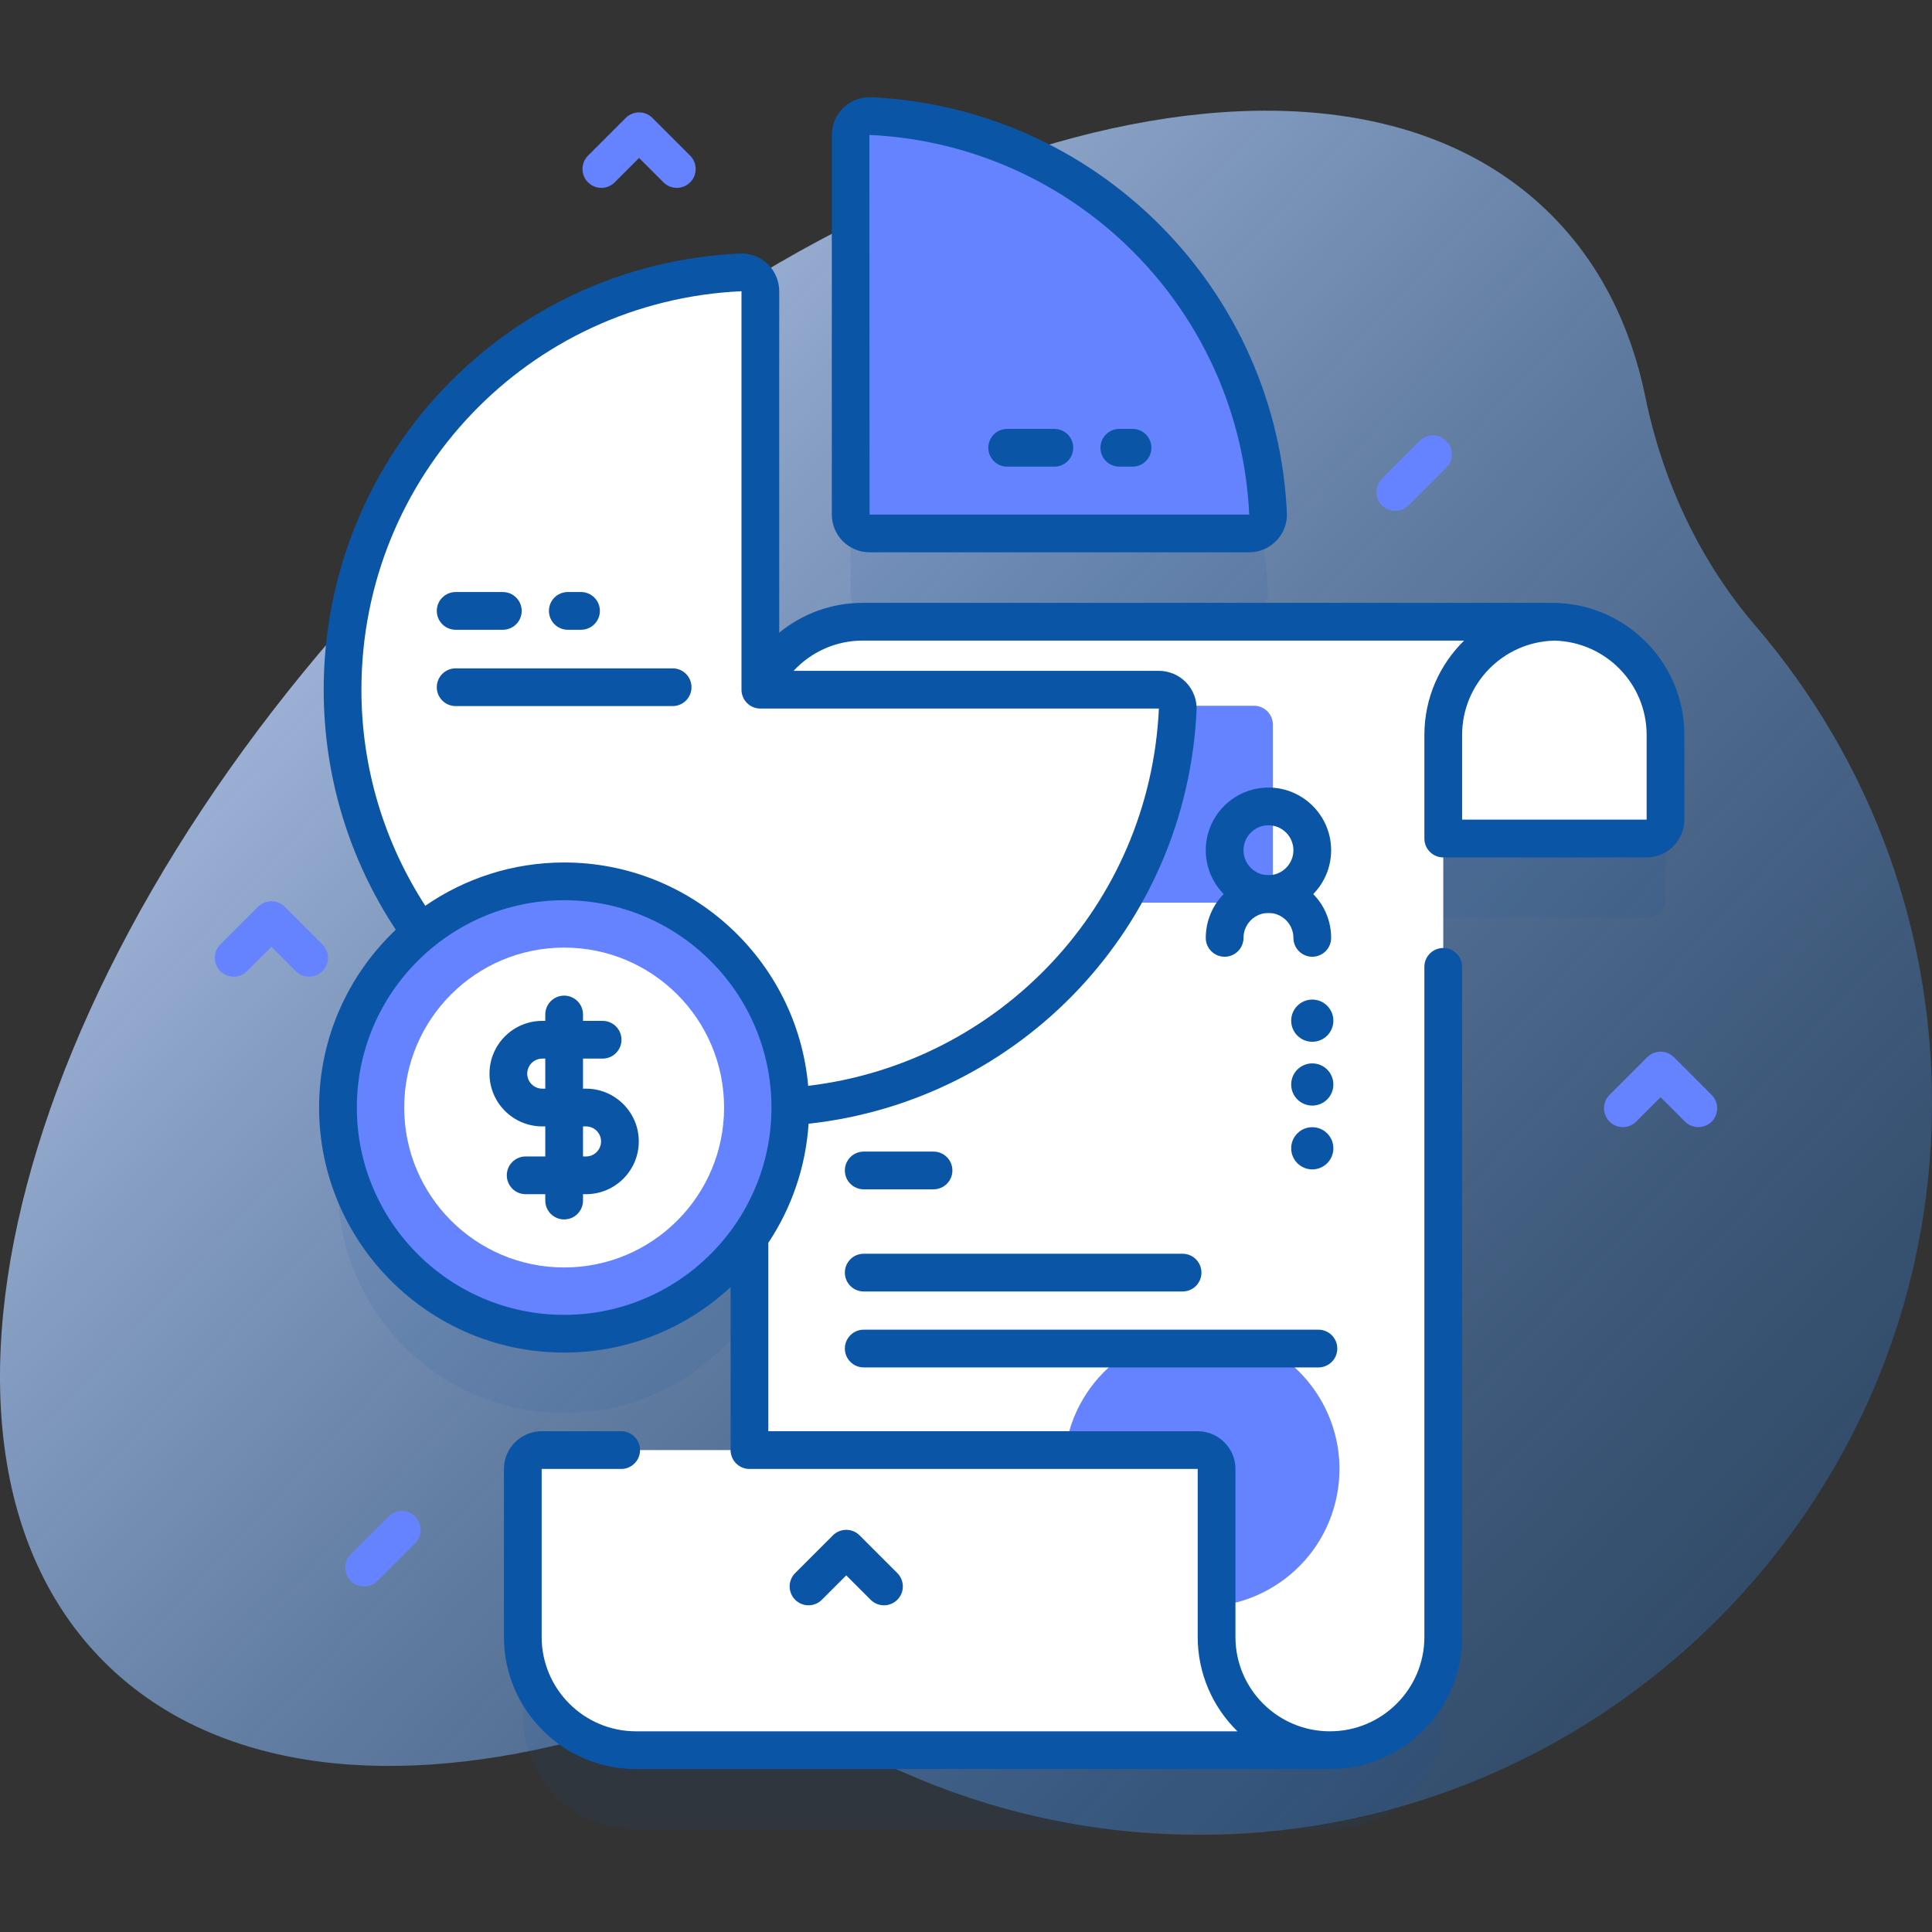 <?xml version="1.0"?>
<svg xmlns="http://www.w3.org/2000/svg" xmlns:xlink="http://www.w3.org/1999/xlink" xmlns:svgjs="http://svgjs.com/svgjs" version="1.1" width="512" height="512" x="0" y="0" viewBox="0 0 512 512" style="enable-background:new 0 0 512 512" xml:space="preserve" class=""><rect x="0" y="0" width="512" height="512" fill="#333333" stroke="none"/><g><linearGradient xmlns="http://www.w3.org/2000/svg" id="SVGID_1_" gradientUnits="userSpaceOnUse" x1="10.367" x2="536.841" y1="53.393" y2="545.368"><stop stop-opacity="1" stop-color="#d2deff" offset="0"/><stop stop-opacity="0.27" stop-color="#0b55a7" offset="1"/></linearGradient><g xmlns="http://www.w3.org/2000/svg"><path d="m465.257 165.9c-14.861-17.312-24.645-38.356-29.218-60.708-3.878-18.954-12.095-35.401-24.961-48.267-58.773-58.773-192.264-20.572-298.161 85.325-105.897 105.896-144.098 239.387-85.325 298.16 27.937 27.937 72.757 33.955 123.469 21.212 29.453-7.401 60.532-4.287 88.29 8.03 23.202 10.295 48.799 16.173 75.724 16.566 105.676 1.543 193.748-82.552 196.839-188.195 1.479-50.505-16.354-96.822-46.657-132.123z" fill="url(#SVGID_1_)" data-original="url(#SVGID_1_)" style=""/><g><g><path d="m411.896 185.776c.195-.004.389-.015.585-.015h-183.86c-16.57 0-30 13.43-30 30v64.409c-10.839-15.475-28.79-25.603-49.117-25.603-33.104 0-59.94 26.836-59.94 59.94s26.836 59.94 59.94 59.94c20.327 0 38.278-10.128 49.117-25.603v56.444h-55.073c-2.762 0-5 2.239-5 5v44.525c0 16.569 13.431 30 30 30h183.86c-.02 0-.04-.001-.06-.001h.134c16.56 0 30-13.43 30-30v-211.599h53.893c2.761 0 5-2.239 5-5v-22.45c-.001-16.394-13.152-29.708-29.479-29.987z" fill="#0b55a7" opacity=".1" data-original="#0000cc" style="" class=""/><path d="m230.439 162.365h100.609c2.836 0 5.132-2.358 5.002-5.191-2.632-57.019-48.4-102.778-105.42-105.409-2.833-.131-5.191 2.166-5.191 5.001v100.599c0 2.762 2.239 5 5 5z" fill="#0b55a7" opacity=".1" data-original="#0000cc" style="" class=""/><g><g><g><g><path d="m441.374 217.213v-22.45c0-16.568-13.431-30-30-30h-51.461v57.45h76.461c2.762 0 5-2.239 5-5z" fill="#ffffff" data-original="#ffffff" style="" class=""/></g><path d="m412.481 164.761c-16.57 0-30 13.43-30 30v239.05c0 16.57-13.44 30-30 30h-153.86v-269.05c0-16.57 13.43-30 30-30z" fill="#ffffff" data-original="#ffffff" style="" class=""/><path d="m332.325 239.224h-42.191c-2.761 0-5-2.239-5-5v-42.191c0-2.761 2.239-5 5-5h42.191c2.761 0 5 2.239 5 5v42.191c0 2.761-2.239 5-5 5z" fill="#6583fe" data-original="#6583fe" style="" class=""/><ellipse cx="318.396" cy="389.088" fill="#6583fe" rx="36.513" ry="36.513" transform="matrix(.183 -.983 .983 .183 -122.279 631.103)" data-original="#6583fe" style="" class=""/><path d="m322.408 433.813v-44.525c0-2.761-2.238-5-5-5h-173.86c-2.762 0-5 2.239-5 5v44.525c0 16.569 13.431 30 30 30h183.86c-16.571 0-30-13.43-30-30z" fill="#ffffff" data-original="#ffffff" style="" class=""/></g><g><g><path d="m313.396 342.255h-84.5c-2.762 0-5-2.239-5-5s2.238-5 5-5h84.5c2.762 0 5 2.239 5 5s-2.238 5-5 5z" fill="#0b55a7" data-original="#0000cc" style="" class=""/></g><g><path d="m247.396 315.184h-18.5c-2.762 0-5-2.239-5-5s2.238-5 5-5h18.5c2.762 0 5 2.239 5 5s-2.238 5-5 5z" fill="#0b55a7" data-original="#0000cc" style="" class=""/></g><g><path d="m349.396 362.38h-120.5c-2.762 0-5-2.239-5-5s2.238-5 5-5h120.5c2.762 0 5 2.239 5 5s-2.238 5-5 5z" fill="#0b55a7" data-original="#0000cc" style="" class=""/></g></g><g><g><g><path d="m336.153 241.934c-9.161 0-16.613-7.453-16.613-16.613s7.453-16.613 16.613-16.613c9.161 0 16.613 7.453 16.613 16.613.001 9.16-7.452 16.613-16.613 16.613zm0-23.226c-3.646 0-6.613 2.967-6.613 6.613s2.967 6.613 6.613 6.613c3.647 0 6.613-2.967 6.613-6.613.001-3.646-2.966-6.613-6.613-6.613z" fill="#0b55a7" data-original="#0000cc" style="" class=""/></g><g><path d="m347.767 253.548c-2.761 0-5-2.238-5-5 0-3.646-2.967-6.613-6.613-6.613s-6.613 2.967-6.613 6.613c0 2.762-2.239 5-5 5s-5-2.238-5-5c0-9.16 7.453-16.613 16.613-16.613 9.161 0 16.613 7.453 16.613 16.613 0 2.761-2.239 5-5 5z" fill="#0b55a7" data-original="#0000cc" style="" class=""/></g></g></g></g><path d="m307.111 182.777c2.836 0 5.132 2.358 5.002 5.191-2.711 58.749-51.2 105.539-110.611 105.539-61.15 0-110.72-49.57-110.72-110.73 0-59.41 46.789-107.889 105.529-110.6 2.833-.131 5.191 2.166 5.191 5.002v105.599h105.609z" fill="#ffffff" data-original="#ffffff" style="" class=""/><path d="m331.048 141.365h-100.609c-2.762 0-5-2.238-5-5v-100.599c0-2.836 2.358-5.132 5.191-5.002 57.02 2.632 102.787 48.39 105.419 105.409.131 2.834-2.165 5.192-5.001 5.192z" fill="#6583fe" data-original="#6583fe" style="" class=""/><g><g><ellipse cx="149.504" cy="293.507" fill="#6583fe" rx="59.94" ry="59.94" transform="matrix(.707 -.707 .707 .707 -163.752 191.681)" data-original="#6583fe" style="" class=""/><g fill="#00c"><path d="m412.848 159.8c-.125-.009-.244-.037-.371-.037h-183.86c-8.383 0-16.082 2.966-22.115 7.9v-90.485c0-2.725-1.131-5.368-3.103-7.25-1.957-1.869-4.619-2.866-7.319-2.746-61.85 2.854-110.298 53.631-110.298 115.596 0 23.482 7.039 45.346 19.104 63.611-12.501 11.844-20.323 28.58-20.323 47.119 0 35.809 29.132 64.94 64.94 64.94 17.019 0 32.521-6.59 44.113-17.34v43.181h.003c0 2.762 2.239 5 5 5h118.787v44.524c0 9.784 4.035 18.642 10.528 25h-159.387c-13.785 0-25-11.215-25-25v-44.524h21.073c2.761 0 5-2.238 5-5s-2.239-5-5-5h-21.073c-5.514 0-10 4.486-10 10v44.524c0 19.299 15.701 35 35 35h183.86.069c19.299 0 35-15.701 35-35v-177.589c0-2.762-2.239-5-5-5s-5 2.238-5 5v177.588c0 13.785-11.215 25-25 25h-.069c-13.785 0-25-11.215-25-25v-44.524c0-5.514-4.486-10-10-10h-113.79v-49.933c6.089-9.16 9.907-19.946 10.669-31.556 56.032-6.127 100.166-52.059 102.821-109.602.124-2.693-.877-5.36-2.746-7.317-1.883-1.972-4.525-3.103-7.25-3.103h-96.801c4.568-4.922 11.078-8.015 18.307-8.015h159.388c-6.493 6.357-10.528 15.216-10.528 25v27.461c0 2.762 2.239 5 5 5 .036 0 .07-.01.106-.011h53.791c5.514 0 10-4.486 10-10v-22.45c.001-18.804-14.908-34.186-33.526-34.962zm-263.344 188.647c-30.294 0-54.94-24.647-54.94-54.94 0-30.294 24.646-54.939 54.94-54.939s54.94 24.645 54.94 54.939-24.646 54.94-54.94 54.94zm157.614-160.71c-2.41 52.226-42.225 93.989-92.943 100.017-2.923-33.121-30.803-59.187-64.671-59.187-13.655 0-26.331 4.246-36.799 11.473-10.688-16.515-16.923-36.167-16.923-57.263 0-56.61 44.259-102.998 100.72-105.6v105.6c0 2.762 2.239 5 5 5h105.609zm129.257 29.476h-48.897v-22.45c0-13.6 10.918-24.691 24.448-24.986 13.531.295 24.449 11.386 24.449 24.986z" fill="#0b55a7" data-original="#0000cc" style="" class=""/><path d="m217.8 423.957 6.464-6.464 6.464 6.464c.977.977 2.256 1.465 3.536 1.465s2.559-.488 3.536-1.465c1.953-1.952 1.953-5.118 0-7.07l-10-10c-1.953-1.953-5.118-1.953-7.071 0l-10 10c-1.953 1.952-1.953 5.118 0 7.07 1.953 1.953 5.118 1.953 7.071 0z" fill="#0b55a7" data-original="#0000cc" style="" class=""/><path d="m230.439 146.365h100.609c2.725 0 5.368-1.131 7.25-3.102 1.869-1.958 2.87-4.626 2.746-7.32-1.331-28.824-13.325-55.959-33.773-76.405-20.448-20.445-47.585-32.438-76.41-33.769-2.694-.113-5.362.876-7.319 2.746-1.972 1.883-3.103 4.525-3.103 7.251v100.599c0 5.514 4.486 10 10 10zm69.761-79.755c18.682 18.679 29.64 43.466 30.856 69.755 0 0-.003 0-.008 0h-100.609l-.039-100.605c26.33 1.215 51.119 12.171 69.8 30.85z" fill="#0b55a7" data-original="#0000cc" style="" class=""/></g><circle cx="149.504" cy="293.507" fill="#ffffff" r="42.384" data-original="#ffffff" style="" class=""/><g><g fill="#00c"><path d="m155.305 316.473h-15.998c-2.761 0-5-2.238-5-5s2.239-5 5-5h15.998c2.196 0 3.983-1.787 3.983-3.983s-1.787-3.982-3.983-3.982h-11.602c-7.71 0-13.983-6.273-13.983-13.982 0-7.711 6.273-13.983 13.983-13.983h15.998c2.761 0 5 2.238 5 5s-2.239 5-5 5h-15.998c-2.196 0-3.983 1.787-3.983 3.983s1.787 3.982 3.983 3.982h11.602c7.71 0 13.983 6.272 13.983 13.982s-6.273 13.983-13.983 13.983z" fill="#0b55a7" data-original="#0000cc" style="" class=""/><path d="m149.504 323.162c-2.761 0-5-2.238-5-5v-49.31c0-2.762 2.239-5 5-5s5 2.238 5 5v49.31c0 2.762-2.239 5-5 5z" fill="#0b55a7" data-original="#0000cc" style="" class=""/></g></g></g></g><g><g><path d="m178.254 187.12h-57.5c-2.762 0-5-2.239-5-5s2.238-5 5-5h57.5c2.762 0 5 2.239 5 5s-2.238 5-5 5z" fill="#0b55a7" data-original="#0000cc" style="" class=""/></g><g><path d="m133.254 166.894h-12.5c-2.762 0-5-2.239-5-5s2.238-5 5-5h12.5c2.762 0 5 2.239 5 5s-2.238 5-5 5z" fill="#0b55a7" data-original="#0000cc" style="" class=""/></g><g><path d="m153.974 166.894h-3.5c-2.762 0-5-2.239-5-5s2.238-5 5-5h3.5c2.762 0 5 2.239 5 5s-2.238 5-5 5z" fill="#0b55a7" data-original="#0000cc" style="" class=""/></g></g><g><g><path d="m279.414 123.664h-12.5c-2.762 0-5-2.239-5-5s2.238-5 5-5h12.5c2.762 0 5 2.239 5 5s-2.238 5-5 5z" fill="#0b55a7" data-original="#0000cc" style="" class=""/></g><g><path d="m300.134 123.664h-3.5c-2.762 0-5-2.239-5-5s2.238-5 5-5h3.5c2.762 0 5 2.239 5 5s-2.238 5-5 5z" fill="#0b55a7" data-original="#0000cc" style="" class=""/></g></g><g fill="#00c"><path d="m347.767 276.081c-3.087 0-5.59-2.503-5.59-5.59s2.503-5.59 5.59-5.59 5.59 2.503 5.59 5.59-2.503 5.59-5.59 5.59z" fill="#0b55a7" data-original="#0000cc" style="" class=""/><circle cx="347.767" cy="287.401" r="5.59" fill="#0b55a7" data-original="#0000cc" style="" class=""/><path d="m353.357 304.311c0 3.087-2.503 5.59-5.59 5.59s-5.59-2.503-5.59-5.59 2.503-5.59 5.59-5.59c3.087.001 5.59 2.503 5.59 5.59" fill="#0b55a7" data-original="#0000cc" style="" class=""/></g></g></g><path d="m369.749 135.385c-1.28 0-2.559-.488-3.536-1.465-1.953-1.952-1.953-5.118 0-7.07l10-10c1.953-1.953 5.118-1.953 7.071 0 1.953 1.952 1.953 5.118 0 7.07l-10 10c-.976.976-2.256 1.465-3.535 1.465z" fill="#6583fe" data-original="#6583fe" style="" class=""/><path d="m96.489 420.422c-1.28 0-2.559-.488-3.536-1.465-1.953-1.952-1.953-5.118 0-7.07l10-10c1.953-1.953 5.118-1.953 7.071 0 1.953 1.952 1.953 5.118 0 7.07l-10 10c-.976.977-2.255 1.465-3.535 1.465z" fill="#6583fe" data-original="#6583fe" style="" class=""/><g><path d="m450.072 298.699c-1.28 0-2.559-.488-3.536-1.465l-6.464-6.464-6.464 6.464c-1.953 1.953-5.118 1.953-7.071 0-1.953-1.952-1.953-5.118 0-7.07l10-10c1.953-1.953 5.118-1.953 7.071 0l10 10c1.953 1.952 1.953 5.118 0 7.07-.977.977-2.256 1.465-3.536 1.465z" fill="#6583fe" data-original="#6583fe" style="" class=""/></g><g><path d="m81.928 258.832c-1.28 0-2.559-.488-3.536-1.465l-6.464-6.464-6.464 6.464c-1.953 1.953-5.118 1.953-7.071 0-1.953-1.952-1.953-5.118 0-7.07l10-10c1.953-1.953 5.118-1.953 7.071 0l10 10c1.953 1.952 1.953 5.118 0 7.07-.977.977-2.256 1.465-3.536 1.465z" fill="#6583fe" data-original="#6583fe" style="" class=""/></g><g><path d="m179.362 49.786c-1.28 0-2.559-.488-3.536-1.465l-6.464-6.464-6.464 6.464c-1.953 1.953-5.118 1.953-7.071 0-1.953-1.952-1.953-5.118 0-7.07l10-10c1.953-1.953 5.118-1.953 7.071 0l10 10c1.953 1.952 1.953 5.118 0 7.07-.977.977-2.256 1.465-3.536 1.465z" fill="#6583fe" data-original="#6583fe" style="" class=""/></g></g></g></g></svg>
